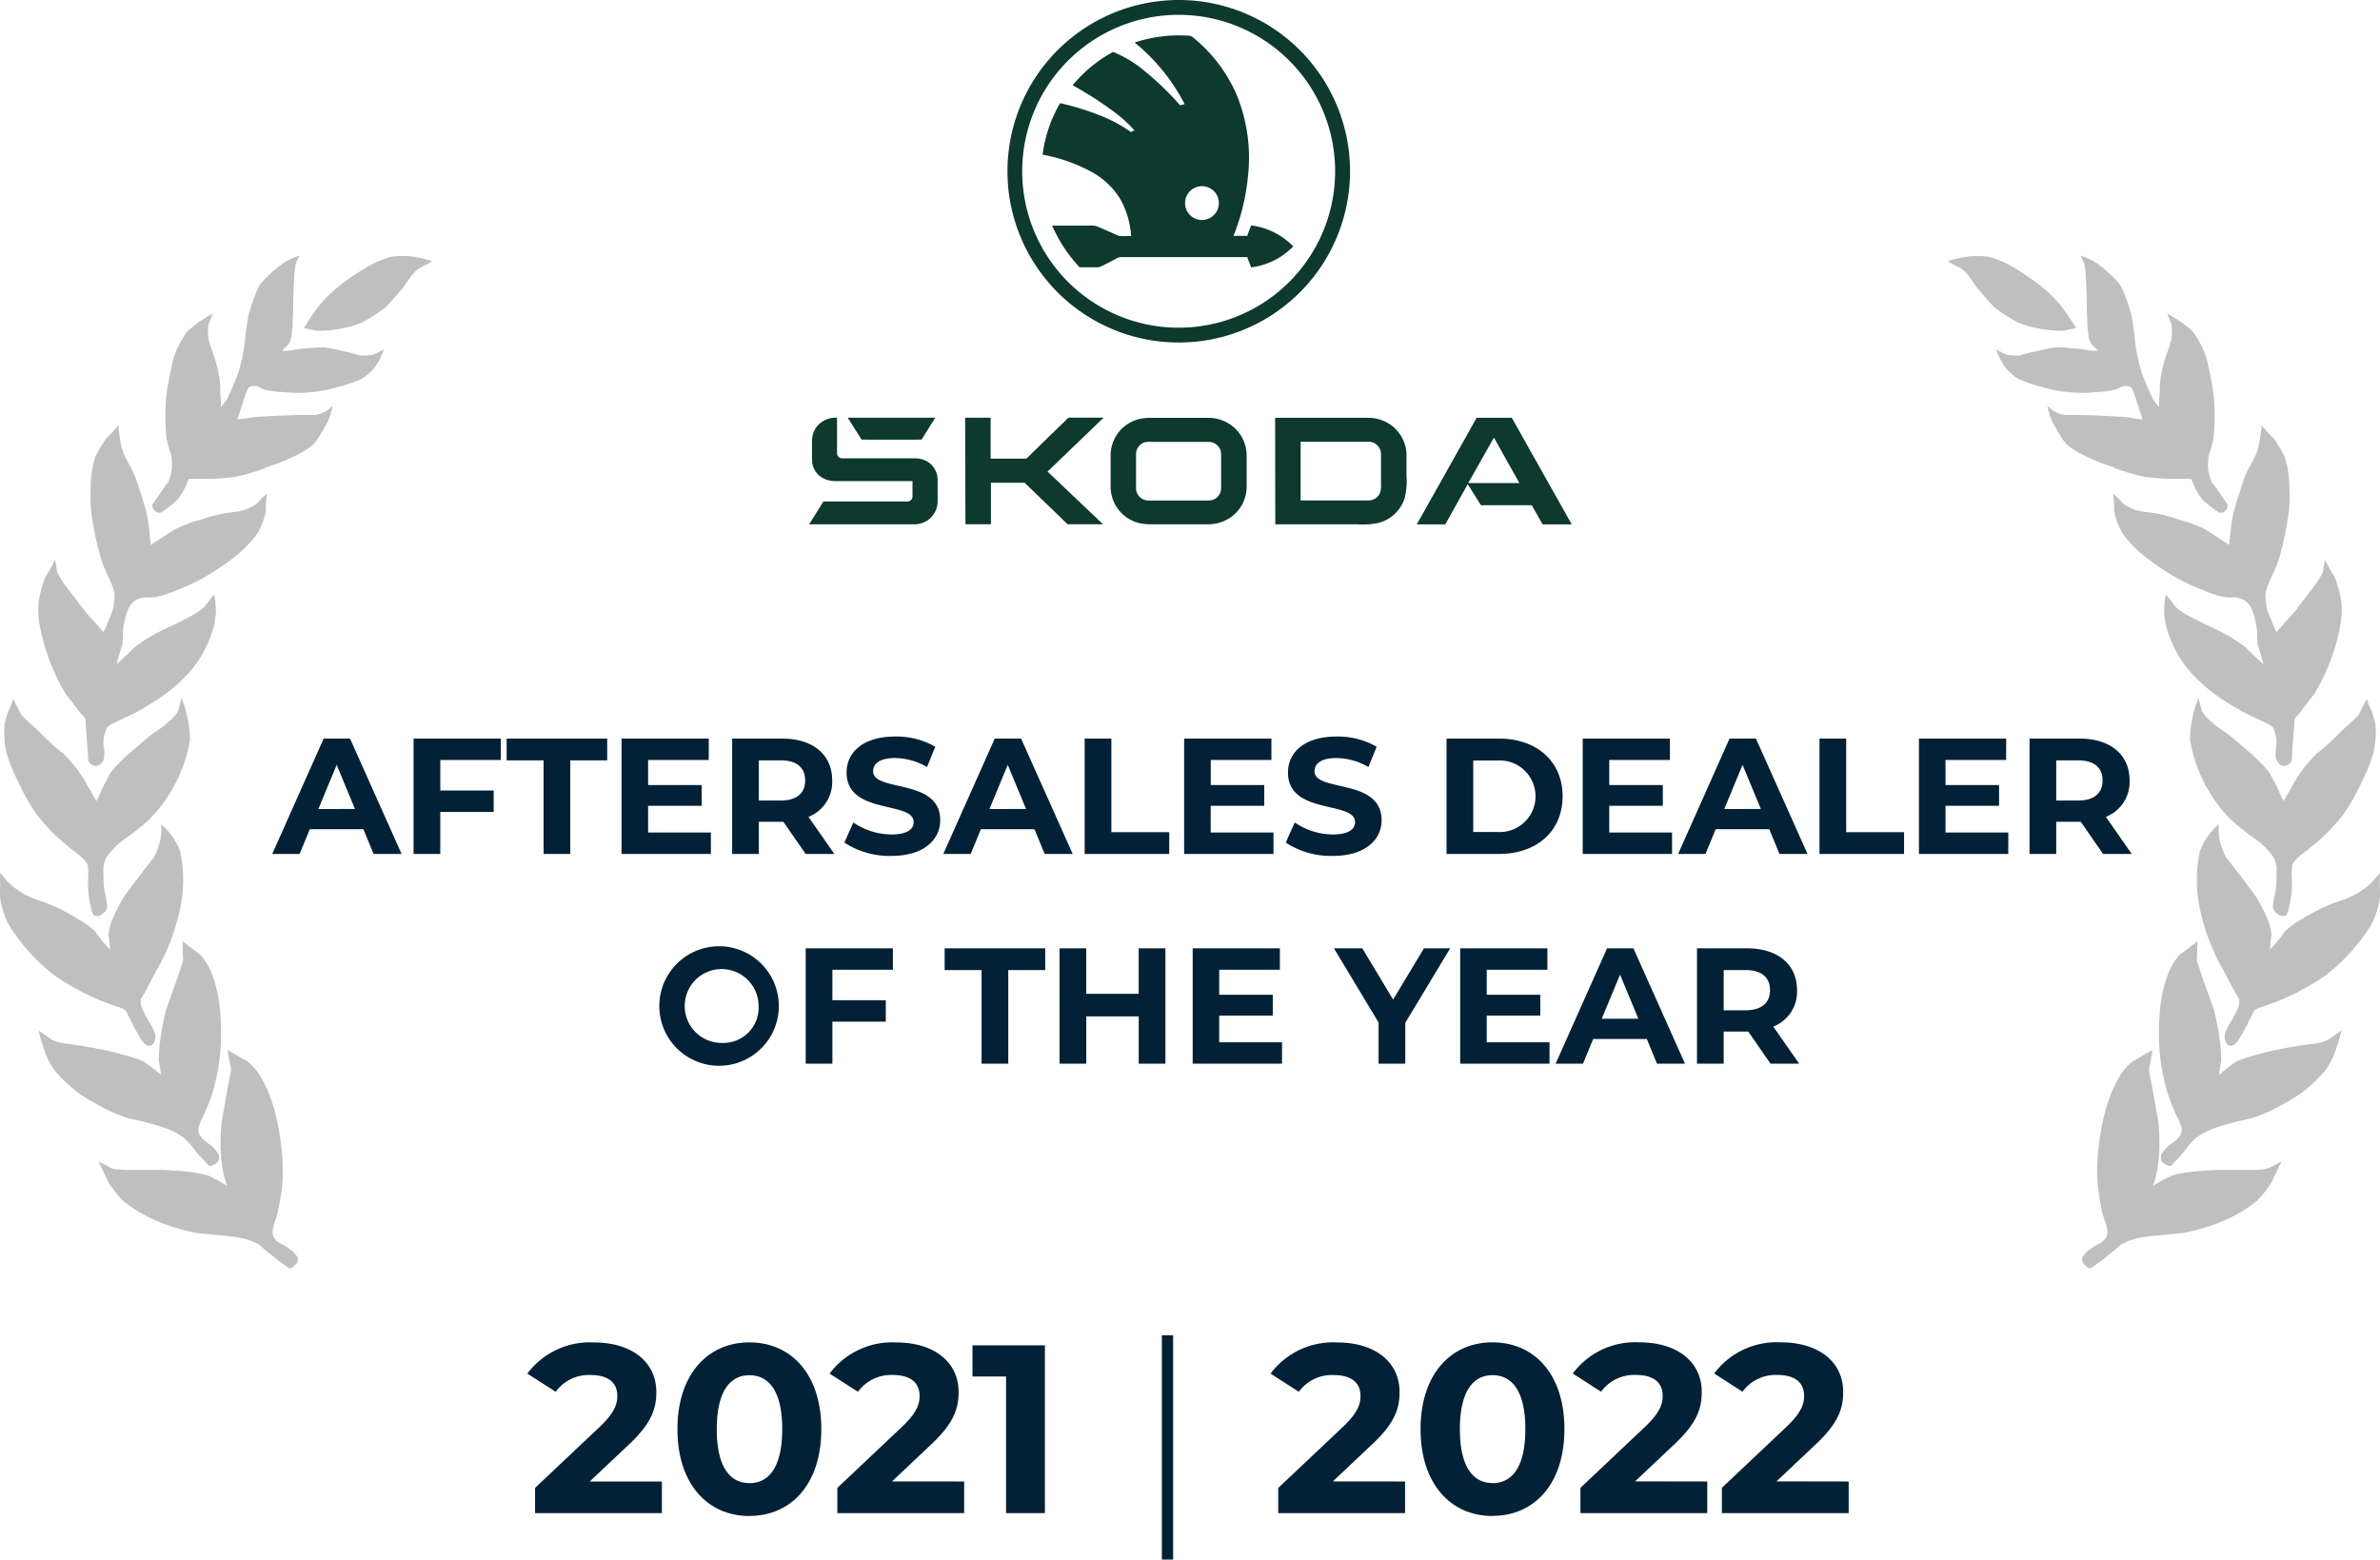<svg xmlns="http://www.w3.org/2000/svg" width="158.83" height="104.104" viewBox="0 0 158.83 104.104"><g transform="translate(0 -1)"><path d="M39.356,99.888l2.576-2.432C43.5,96,43.8,95.008,43.8,93.92c0-2.032-1.664-3.312-4.16-3.312a5.2,5.2,0,0,0-4.448,2.08L37.084,93.9a2.739,2.739,0,0,1,2.32-1.12c1.184,0,1.792.512,1.792,1.392,0,.544-.176,1.12-1.168,2.064l-4.32,4.08V102h8.464V99.888Zm10.654,2.3c2.768,0,4.8-2.1,4.8-5.792s-2.032-5.792-4.8-5.792c-2.752,0-4.8,2.1-4.8,5.792S47.258,102.192,50.01,102.192Zm0-2.192c-1.28,0-2.176-1.056-2.176-3.6s.9-3.6,2.176-3.6c1.3,0,2.192,1.056,2.192,3.6S51.306,100,50.01,100Zm9.518-.112L62.1,97.456c1.568-1.456,1.872-2.448,1.872-3.536,0-2.032-1.664-3.312-4.16-3.312a5.2,5.2,0,0,0-4.448,2.08L57.256,93.9a2.739,2.739,0,0,1,2.32-1.12c1.184,0,1.792.512,1.792,1.392,0,.544-.176,1.12-1.168,2.064l-4.32,4.08V102h8.464V99.888ZM64.9,90.8v2.08h2.24V102h2.592V90.8Zm12.637,14.3V90.128h.752V105.1Zm11.411-5.216,2.576-2.432C93.093,96,93.4,95.008,93.4,93.92c0-2.032-1.664-3.312-4.16-3.312a5.2,5.2,0,0,0-4.448,2.08L86.677,93.9A2.739,2.739,0,0,1,89,92.784c1.184,0,1.792.512,1.792,1.392,0,.544-.176,1.12-1.168,2.064l-4.32,4.08V102h8.464V99.888Zm10.654,2.3c2.768,0,4.8-2.1,4.8-5.792s-2.032-5.792-4.8-5.792c-2.752,0-4.8,2.1-4.8,5.792S96.852,102.192,99.6,102.192Zm0-2.192c-1.28,0-2.176-1.056-2.176-3.6s.9-3.6,2.176-3.6c1.3,0,2.192,1.056,2.192,3.6S100.9,100,99.6,100Zm9.517-.112,2.576-2.432c1.568-1.456,1.872-2.448,1.872-3.536,0-2.032-1.664-3.312-4.16-3.312a5.2,5.2,0,0,0-4.448,2.08l1.888,1.216a2.739,2.739,0,0,1,2.32-1.12c1.184,0,1.792.512,1.792,1.392,0,.544-.176,1.12-1.168,2.064l-4.32,4.08V102h8.464V99.888Zm9.438,0,2.576-2.432c1.568-1.456,1.872-2.448,1.872-3.536,0-2.032-1.664-3.312-4.16-3.312a5.2,5.2,0,0,0-4.448,2.08l1.888,1.216a2.739,2.739,0,0,1,2.32-1.12c1.184,0,1.792.512,1.792,1.392,0,.544-.176,1.12-1.168,2.064l-4.32,4.08V102h8.464V99.888Z" fill="#022136"/><path d="M24.933,58H26.8L23.36,50.3H21.6L18.168,58h1.826l.682-1.65h3.575Zm-3.685-3,1.221-2.948L23.69,55ZM33.421,51.73V50.3H27.6V58h1.782V55.195h3.564v-1.43H29.383V51.73ZM36.276,58h1.782V51.752h2.464V50.3h-6.71v1.452h2.464Zm6.976-1.43V54.788h3.575V53.4H43.251V51.73H47.3V50.3H41.48V58h5.962V56.57ZM55.68,58l-1.727-2.475a2.5,2.5,0,0,0,1.584-2.431c0-1.727-1.287-2.794-3.344-2.794H48.86V58h1.782V55.855h1.639L53.766,58Zm-1.947-4.906c0,.836-.55,1.342-1.639,1.342H50.642V51.752h1.452C53.183,51.752,53.733,52.247,53.733,53.094Zm5.746,5.038c2.2,0,3.267-1.1,3.267-2.387,0-2.827-4.477-1.848-4.477-3.267,0-.484.407-.88,1.463-.88a4.349,4.349,0,0,1,2.134.6l.55-1.353a5.165,5.165,0,0,0-2.673-.682c-2.189,0-3.245,1.089-3.245,2.4,0,2.86,4.477,1.87,4.477,3.311,0,.473-.429.825-1.485.825a4.529,4.529,0,0,1-2.541-.8l-.6,1.342A5.488,5.488,0,0,0,59.479,58.132ZM69.717,58h1.87l-3.443-7.7h-1.76L62.952,58h1.826l.682-1.65h3.575Zm-3.685-3,1.221-2.948L68.474,55Zm6.354,3h5.643V56.548H74.168V50.3H72.386Zm8.41-1.43V54.788H84.37V53.4H80.8V51.73h4.048V50.3H79.024V58h5.962V56.57Zm8.139,1.562c2.2,0,3.267-1.1,3.267-2.387,0-2.827-4.477-1.848-4.477-3.267,0-.484.407-.88,1.463-.88a4.349,4.349,0,0,1,2.134.6l.55-1.353a5.165,5.165,0,0,0-2.673-.682c-2.189,0-3.245,1.089-3.245,2.4,0,2.86,4.477,1.87,4.477,3.311,0,.473-.429.825-1.485.825a4.529,4.529,0,0,1-2.541-.8l-.6,1.342A5.488,5.488,0,0,0,88.934,58.132Zm7.6-.132h3.5c2.519,0,4.246-1.518,4.246-3.85s-1.727-3.85-4.246-3.85h-3.5Zm1.782-1.463V51.763h1.628a2.391,2.391,0,1,1,0,4.774Zm9.077.033V54.788h3.575V53.4h-3.575V51.73h4.048V50.3h-5.819V58h5.962V56.57ZM118.755,58h1.87l-3.443-7.7h-1.76L111.99,58h1.826l.682-1.65h3.575Zm-3.685-3,1.221-2.948L117.512,55Zm6.354,3h5.643V56.548h-3.861V50.3h-1.782Zm8.409-1.43V54.788h3.575V53.4h-3.575V51.73h4.048V50.3h-5.819V58h5.962V56.57ZM142.262,58l-1.727-2.475a2.5,2.5,0,0,0,1.584-2.431c0-1.727-1.287-2.794-3.344-2.794h-3.333V58h1.782V55.855h1.639L140.348,58Zm-1.947-4.906c0,.836-.55,1.342-1.639,1.342h-1.452V51.752h1.452C139.765,51.752,140.315,52.247,140.315,53.094Zm-92.1,19.038A3.988,3.988,0,1,0,44,68.15,3.985,3.985,0,0,0,48.217,72.132Zm0-1.518a2.465,2.465,0,1,1,2.409-2.464A2.349,2.349,0,0,1,48.217,70.614ZM59.588,65.73V64.3H53.769V72h1.782V69.195h3.564v-1.43H55.551V65.73ZM65.505,72h1.782V65.752h2.464V64.3h-6.71v1.452h2.464ZM75.99,64.3v3.036h-3.5V64.3H70.71V72h1.782V68.843h3.5V72h1.782V64.3Zm5.375,6.27V68.788H84.94V67.4H81.365V65.73h4.048V64.3H79.594V72h5.962V70.57ZM96.777,64.3H95.028l-2.057,3.421L90.914,64.3H89.022L92,69.25V72h1.782V69.272Zm2.441,6.27V68.788h3.575V67.4H99.218V65.73h4.048V64.3H97.447V72h5.962V70.57ZM110.58,72h1.87l-3.443-7.7h-1.76L103.815,72h1.826l.682-1.65H109.9Zm-3.685-3,1.221-2.948L109.337,69Zm13.174,3-1.727-2.475a2.5,2.5,0,0,0,1.584-2.431c0-1.727-1.287-2.794-3.344-2.794h-3.333V72h1.782V69.855h1.639L118.155,72Zm-1.947-4.906c0,.836-.55,1.342-1.639,1.342h-1.452V65.752h1.452C117.572,65.752,118.122,66.247,118.122,67.094Z" fill="#022136"/><path d="M136.05,22.92a6.363,6.363,0,0,1-1.37-.39,10,10,0,0,1-1.62-1.05c-.12-.12-.48-.53-1.09-1.23q-.105-.135-.42-.6a4.915,4.915,0,0,0-.46-.56,2.392,2.392,0,0,0-.56-.35,1.9,1.9,0,0,1-.53-.32,11.271,11.271,0,0,1,1.2-.28,5.328,5.328,0,0,1,1.51,0,6.347,6.347,0,0,1,1.48.6,17.245,17.245,0,0,1,1.76,1.16,9.68,9.68,0,0,1,1.51,1.41,8.3,8.3,0,0,1,.56.77c.28.42.46.69.53.81-.54.12-.8.18-.77.18a7.432,7.432,0,0,1-1.72-.14Zm5.06,9.28a12.866,12.866,0,0,1-1.97-.77,5.836,5.836,0,0,1-1.27-.81,7.523,7.523,0,0,1-.67-1.05,3.5,3.5,0,0,1-.35-.7c-.02-.07-.06-.19-.11-.35s-.08-.29-.11-.39c.05,0,.12.05.21.14a.849.849,0,0,0,.25.18,2.335,2.335,0,0,0,.7.25h.91c.26,0,.7.01,1.34.04.56.02,1,.05,1.3.07a7.382,7.382,0,0,1,.84.07,4.555,4.555,0,0,0,.81.11q-.075-.21-.21-.6a4.7,4.7,0,0,0-.18-.56,5.147,5.147,0,0,0-.35-.95c-.07-.09-.26-.13-.56-.11a.42.42,0,0,0-.21.11,2.42,2.42,0,0,0-.25.11,5.96,5.96,0,0,1-1.3.18,8.6,8.6,0,0,1-1.9,0,7.861,7.861,0,0,1-1.69-.32,10.405,10.405,0,0,1-1.65-.56,3.348,3.348,0,0,1-.95-.88,5.2,5.2,0,0,1-.53-1.09c.05.02.16.08.35.18a2.062,2.062,0,0,0,.39.18,3.412,3.412,0,0,0,.88.04,9.183,9.183,0,0,1,1.12-.28,8.522,8.522,0,0,1,1.2-.25,6.9,6.9,0,0,1,1.16.07,4.257,4.257,0,0,1,.95.11,3.1,3.1,0,0,0,.74.04,1.789,1.789,0,0,0-.28-.28.79.79,0,0,1-.21-.28,1.135,1.135,0,0,1-.14-.56,3.879,3.879,0,0,1-.07-.81c-.02-.33-.04-.83-.04-1.51-.02-.68-.05-1.2-.07-1.55a3.772,3.772,0,0,0-.11-.84,2.269,2.269,0,0,0-.25-.53,7.384,7.384,0,0,1,.91.39,7.089,7.089,0,0,1,1.05.84,4.338,4.338,0,0,1,.77.84,11.486,11.486,0,0,1,.7,2c.05.28.11.67.18,1.16a10.32,10.32,0,0,0,.14,1.16,10.848,10.848,0,0,0,.35,1.44,16.935,16.935,0,0,0,.77,1.79,3.233,3.233,0,0,0,.39.49V27.7a4.9,4.9,0,0,0,.04-.98,9.762,9.762,0,0,1,.28-1.51c.05-.16.13-.42.25-.77.12-.33.2-.59.25-.77a3.678,3.678,0,0,0,0-1.05c0,.02-.09-.21-.28-.7.49.3.76.47.81.49a8.835,8.835,0,0,1,.88.7,6.368,6.368,0,0,1,.67,1.12,5.323,5.323,0,0,1,.42,1.41,14.214,14.214,0,0,1,.35,2.14,15.547,15.547,0,0,1-.04,2.46,5.77,5.77,0,0,1-.14.6c-.09.26-.15.45-.18.56a4.155,4.155,0,0,0-.04.88,3.471,3.471,0,0,0,.28.98c-.07-.14.15.16.67.91.21.33.32.47.32.42a.457.457,0,0,1-.11.49.415.415,0,0,1-.49.11l-.53-.39c-.3-.26-.48-.41-.53-.46a3.875,3.875,0,0,1-.46-.74,1.428,1.428,0,0,1-.14-.32,2.221,2.221,0,0,1-.14-.32h-1.51a16.145,16.145,0,0,1-1.65-.14,13.325,13.325,0,0,1-2-.6Zm9.14,46.9a8.384,8.384,0,0,0,.98-.07,3.379,3.379,0,0,0,.53-.25l.49-.25c-.4.84-.62,1.31-.67,1.41a7.3,7.3,0,0,1-.95,1.2,8.907,8.907,0,0,1-1.83,1.16,11.228,11.228,0,0,1-1.76.67,13.288,13.288,0,0,1-1.48.35c.19-.02-.29.02-1.44.14a13.751,13.751,0,0,0-1.44.18,4.94,4.94,0,0,0-1.2.46q.18-.075-1.2,1.02l-.74.53a.361.361,0,0,1-.32-.14c-.16-.14-.25-.25-.25-.32a.411.411,0,0,1,.11-.42,1.343,1.343,0,0,1,.42-.39,4.028,4.028,0,0,1,.49-.32,1.2,1.2,0,0,0,.46-.32.773.773,0,0,0,.18-.63,4.1,4.1,0,0,0-.14-.56l-.18-.53c-.19-.96-.29-1.62-.32-1.97a13.011,13.011,0,0,1,.04-2.25,15.355,15.355,0,0,1,.46-2.6,8.924,8.924,0,0,1,.88-2.21,3.513,3.513,0,0,1,.98-1.16c-.05.02.39-.22,1.3-.74-.16.91-.25,1.35-.25,1.3l.25,1.3c.28,1.59.41,2.33.39,2.21a16.477,16.477,0,0,1,.07,1.65,10.823,10.823,0,0,1-.18,1.72,7.732,7.732,0,0,1-.25.88,11.759,11.759,0,0,1,1.23-.67,7.2,7.2,0,0,1,1.27-.25c.57-.07,1.23-.12,2-.14h2.04Zm-4.68-43.38a9.258,9.258,0,0,1,1.62.63c-.02-.02.5.32,1.58,1.02.09-.91.14-1.36.14-1.34a7.8,7.8,0,0,1,.21-1.05c.26-.89.48-1.59.67-2.11a6.784,6.784,0,0,1,.39-.81c.19-.35.32-.61.39-.77a5.328,5.328,0,0,0,.28-1.2,4.419,4.419,0,0,0,.07-.7c.56.63.82.9.77.81a8.239,8.239,0,0,1,.77,1.27,6.6,6.6,0,0,1,.32,2.07,9.34,9.34,0,0,1-.11,2.14,21.347,21.347,0,0,1-.6,2.67,3.735,3.735,0,0,1-.28.7c-.16.38-.27.62-.32.74a4.277,4.277,0,0,0-.28.81,4.146,4.146,0,0,0,.14,1.2q.075.18.42,1.02c.09.23.15.35.18.35s.14-.13.35-.39c.3-.33.6-.66.88-.98.19-.26.48-.64.88-1.16.45-.59.62-.82.53-.7a6.45,6.45,0,0,0,.46-.77,4.067,4.067,0,0,1,.14-.81,7.688,7.688,0,0,0,.6,1.09,7.536,7.536,0,0,1,.49,1.79,5.729,5.729,0,0,1-.11,1.65,12.976,12.976,0,0,1-.7,2.39,13.192,13.192,0,0,1-1.02,2.07c.02-.05-.26.32-.84,1.09-.33.38-.48.55-.46.53,0-.05-.01.16-.04.63-.02.33-.06.81-.11,1.44-.02.45-.04.69-.04.74a.688.688,0,0,1-.35.32.415.415,0,0,1-.39-.04.828.828,0,0,1-.32-.46,3.222,3.222,0,0,1,0-.63,1.963,1.963,0,0,0,.04-.6,2.683,2.683,0,0,0-.25-.84,2.7,2.7,0,0,0-.46-.28c-1.03-.49-1.45-.69-1.27-.6a20.674,20.674,0,0,1-1.86-1.12,10.79,10.79,0,0,1-2-1.79,7.322,7.322,0,0,1-1.2-2,5.909,5.909,0,0,1-.46-1.83,7.4,7.4,0,0,1,.11-1.23c.09.09.32.38.67.84a4.752,4.752,0,0,0,1.16.74c.26.14.63.33,1.12.56s.87.42,1.12.56a9.7,9.7,0,0,1,1.41.95q-.285-.21,1.05,1.02c-.23-.82-.36-1.25-.39-1.3a3.79,3.79,0,0,1-.04-.6,3.119,3.119,0,0,0-.04-.6,4.919,4.919,0,0,0-.39-1.34,1.213,1.213,0,0,0-.67-.56,1.549,1.549,0,0,0-.56-.07,2.622,2.622,0,0,1-.6-.04,6.5,6.5,0,0,1-1.27-.42,14.5,14.5,0,0,1-1.83-.84,16.337,16.337,0,0,1-2.14-1.44,7.9,7.9,0,0,1-1.51-1.58,5.363,5.363,0,0,1-.53-1.41,8.788,8.788,0,0,0-.07-1.2,5.079,5.079,0,0,1,.67.67,3.3,3.3,0,0,0,.98.46,3.875,3.875,0,0,0,.67.11c.35.05.59.08.7.11a10.993,10.993,0,0,1,1.48.42Zm8.79,34.95a2.939,2.939,0,0,0,.98-.25c.12-.07.27-.18.46-.32.23-.16.39-.27.46-.32a12.194,12.194,0,0,1-.46,1.51,4.122,4.122,0,0,1-.74,1.3,9.75,9.75,0,0,1-1.58,1.44,18.232,18.232,0,0,1-1.62.95,10.385,10.385,0,0,1-1.41.6c-.16.05-.4.11-.7.18a6.136,6.136,0,0,0-.74.18,11.947,11.947,0,0,0-1.37.42,4.316,4.316,0,0,0-1.09.6,4.9,4.9,0,0,0-.56.6c-.23.3-.4.5-.49.6-.38.4-.59.62-.63.67-.05.02-.16-.01-.35-.11-.16-.09-.26-.18-.28-.25a.6.6,0,0,1,0-.42,3.232,3.232,0,0,1,.39-.49c.05-.05.2-.16.46-.35a1.779,1.779,0,0,0,.39-.42.707.707,0,0,0,.07-.63c-.05-.14-.12-.32-.21-.53a3.451,3.451,0,0,1-.25-.53,10,10,0,0,1-.63-1.86,13.094,13.094,0,0,1-.35-2.25,16.567,16.567,0,0,1,.04-2.6,8.844,8.844,0,0,1,.53-2.36,4.408,4.408,0,0,1,.77-1.3c-.07.07.33-.23,1.2-.91l-.04,1.3s.12.4.42,1.27c.54,1.5.79,2.2.74,2.11a13.6,13.6,0,0,1,.32,1.62,10.418,10.418,0,0,1,.14,1.72,7.018,7.018,0,0,0-.14.91,12.534,12.534,0,0,1,1.12-.88,7.81,7.81,0,0,1,1.23-.42,18.056,18.056,0,0,1,1.93-.46q.345-.075,1.02-.18c.47-.07.8-.12.98-.14Zm.35-19.44a18.254,18.254,0,0,0,1.48-1.37c.7-.63,1.1-1.01,1.2-1.12l.56-1.09a4.832,4.832,0,0,0,.32.81c.12.35.2.63.25.84a6,6,0,0,1-.14,2,10.669,10.669,0,0,1-.74,1.83,13.5,13.5,0,0,1-1.27,2.25,13.294,13.294,0,0,1-1.58,1.69c-.16.14-.39.33-.67.56-.33.26-.55.43-.67.53a2.341,2.341,0,0,0-.46.53,1.521,1.521,0,0,0-.04.39,2.887,2.887,0,0,0,0,.6v.6a7.226,7.226,0,0,1-.21,1.37c-.05.26-.12.41-.21.46A.5.5,0,0,1,152,62a.642.642,0,0,1-.32-.46,2.734,2.734,0,0,1,.07-.53,3.878,3.878,0,0,1,.11-.53,12.243,12.243,0,0,0,.07-1.62,1.918,1.918,0,0,0-.25-.7,5.17,5.17,0,0,0-1.34-1.27,17.27,17.27,0,0,1-1.48-1.2,9.878,9.878,0,0,1-2.71-5.31,7.9,7.9,0,0,1,.56-2.78c.14.52.22.81.25.88a2.4,2.4,0,0,0,.67.74,4.5,4.5,0,0,0,.63.49c.3.21.52.36.63.46q.6.5,1.41,1.2a12.242,12.242,0,0,1,1.12,1.16c.05.07.25.45.6,1.12a3.521,3.521,0,0,0,.18.42q.135.285.21.42c-.14.21.06-.15.6-1.09a9.3,9.3,0,0,1,.7-1.09,11.518,11.518,0,0,1,.98-1.09Zm4.11,8.05v.98a3.74,3.74,0,0,1-.04.95,6.24,6.24,0,0,1-.49,1.44,12.83,12.83,0,0,1-2.99,3.38,16,16,0,0,1-4.22,2.14,2.1,2.1,0,0,0-.6.25c-.05.02-.11.13-.18.32-.07.12-.18.33-.32.63a6.956,6.956,0,0,1-.35.63,2.1,2.1,0,0,1-.49.7.369.369,0,0,1-.46.04q-.135-.075-.21-.42a.933.933,0,0,1,.07-.49,7.708,7.708,0,0,1,.42-.77,6.171,6.171,0,0,0,.39-.77,1.089,1.089,0,0,0,.07-.67c.05.19-.27-.37-.95-1.69a14.072,14.072,0,0,1-1.55-3.8,9.377,9.377,0,0,1-.11-4.32,4.279,4.279,0,0,1,1.27-1.79,3.749,3.749,0,0,0,.04.98,4.651,4.651,0,0,0,.46,1.27c-.02-.05.32.39,1.02,1.3q.885,1.155,1.05,1.44a11.014,11.014,0,0,1,.74,1.51,3.841,3.841,0,0,1,.21.98c-.02-.16-.06.13-.11.88a8.523,8.523,0,0,0,.98-1.2,5.534,5.534,0,0,1,1.16-.84,12.351,12.351,0,0,1,1.83-.95c.16-.07.46-.18.88-.32a5.263,5.263,0,0,0,1.93-1.16c.02-.02.2-.23.53-.63Z" fill="#bfbfbf"/><path d="M22.78,22.92a6.362,6.362,0,0,0,1.37-.39,10,10,0,0,0,1.62-1.05c.12-.12.48-.53,1.09-1.23q.105-.135.42-.6a4.916,4.916,0,0,1,.46-.56,2.392,2.392,0,0,1,.56-.35,1.9,1.9,0,0,0,.53-.32,11.272,11.272,0,0,0-1.2-.28,5.328,5.328,0,0,0-1.51,0,6.347,6.347,0,0,0-1.48.6,17.245,17.245,0,0,0-1.76,1.16,9.68,9.68,0,0,0-1.51,1.41,8.3,8.3,0,0,0-.56.77c-.28.42-.46.69-.53.81.54.12.8.18.77.18a7.432,7.432,0,0,0,1.72-.14ZM17.72,32.2a12.866,12.866,0,0,0,1.97-.77,5.836,5.836,0,0,0,1.27-.81,7.522,7.522,0,0,0,.67-1.05,3.5,3.5,0,0,0,.35-.7c.02-.07.06-.19.11-.35s.08-.29.11-.39c-.05,0-.12.05-.21.14a.849.849,0,0,1-.25.18,2.335,2.335,0,0,1-.7.25h-.91c-.26,0-.7.01-1.34.04-.56.02-1,.05-1.3.07a7.382,7.382,0,0,0-.84.07,4.555,4.555,0,0,1-.81.11q.075-.21.21-.6a4.7,4.7,0,0,1,.18-.56,5.147,5.147,0,0,1,.35-.95c.07-.09.26-.13.56-.11a.42.42,0,0,1,.21.11,2.419,2.419,0,0,1,.25.11,5.96,5.96,0,0,0,1.3.18,8.6,8.6,0,0,0,1.9,0,7.861,7.861,0,0,0,1.69-.32,10.4,10.4,0,0,0,1.65-.56,3.348,3.348,0,0,0,.95-.88,5.2,5.2,0,0,0,.53-1.09c-.05.02-.16.08-.35.18a2.062,2.062,0,0,1-.39.18,3.412,3.412,0,0,1-.88.04,9.183,9.183,0,0,0-1.12-.28,8.522,8.522,0,0,0-1.2-.25,6.9,6.9,0,0,0-1.16.07,4.257,4.257,0,0,0-.95.11,3.1,3.1,0,0,1-.74.04,1.789,1.789,0,0,1,.28-.28.789.789,0,0,0,.21-.28,1.135,1.135,0,0,0,.14-.56,3.878,3.878,0,0,0,.07-.81c.02-.33.04-.83.04-1.51.02-.68.05-1.2.07-1.55a3.771,3.771,0,0,1,.11-.84,2.269,2.269,0,0,1,.25-.53,7.383,7.383,0,0,0-.91.39,7.088,7.088,0,0,0-1.05.84,4.339,4.339,0,0,0-.77.84,11.487,11.487,0,0,0-.7,2c-.05.28-.11.67-.18,1.16a10.32,10.32,0,0,1-.14,1.16,10.849,10.849,0,0,1-.35,1.44,16.934,16.934,0,0,1-.77,1.79,3.232,3.232,0,0,1-.39.49V27.7a4.9,4.9,0,0,1-.04-.98,9.765,9.765,0,0,0-.28-1.51c-.05-.16-.13-.42-.25-.77-.12-.33-.2-.59-.25-.77a3.679,3.679,0,0,1,0-1.05c0,.02.09-.21.28-.7-.49.3-.76.47-.81.49a8.833,8.833,0,0,0-.88.7,6.368,6.368,0,0,0-.67,1.12,5.323,5.323,0,0,0-.42,1.41,14.214,14.214,0,0,0-.35,2.14,15.547,15.547,0,0,0,.04,2.46,5.766,5.766,0,0,0,.14.6c.09.26.15.45.18.56a4.154,4.154,0,0,1,.04.88,3.471,3.471,0,0,1-.28.98c.07-.14-.15.16-.67.91-.21.33-.32.47-.32.42a.457.457,0,0,0,.11.49.415.415,0,0,0,.49.11l.53-.39c.3-.26.48-.41.53-.46a3.875,3.875,0,0,0,.46-.74,1.427,1.427,0,0,0,.14-.32,2.22,2.22,0,0,0,.14-.32h1.51a16.145,16.145,0,0,0,1.65-.14,13.326,13.326,0,0,0,2-.6ZM8.58,79.1a8.385,8.385,0,0,1-.98-.07,3.379,3.379,0,0,1-.53-.25l-.49-.25c.4.84.62,1.31.67,1.41a7.3,7.3,0,0,0,.95,1.2,8.907,8.907,0,0,0,1.83,1.16,11.228,11.228,0,0,0,1.76.67,13.288,13.288,0,0,0,1.48.35c-.19-.02.29.02,1.44.14a13.751,13.751,0,0,1,1.44.18,4.94,4.94,0,0,1,1.2.46q-.18-.075,1.2,1.02l.74.53a.362.362,0,0,0,.32-.14c.16-.14.25-.25.25-.32a.411.411,0,0,0-.11-.42,1.343,1.343,0,0,0-.42-.39,4.028,4.028,0,0,0-.49-.32,1.2,1.2,0,0,1-.46-.32.773.773,0,0,1-.18-.63,4.1,4.1,0,0,1,.14-.56l.18-.53c.19-.96.29-1.62.32-1.97a13.011,13.011,0,0,0-.04-2.25,15.356,15.356,0,0,0-.46-2.6,8.924,8.924,0,0,0-.88-2.21,3.513,3.513,0,0,0-.98-1.16c.05.02-.39-.22-1.3-.74.16.91.25,1.35.25,1.3l-.25,1.3c-.28,1.59-.41,2.33-.39,2.21a16.479,16.479,0,0,0-.07,1.65,10.823,10.823,0,0,0,.18,1.72,7.735,7.735,0,0,0,.25.88,11.758,11.758,0,0,0-1.23-.67,7.2,7.2,0,0,0-1.27-.25c-.57-.07-1.23-.12-2-.14H8.61Zm4.68-43.38a9.258,9.258,0,0,0-1.62.63c.02-.02-.5.32-1.58,1.02-.09-.91-.14-1.36-.14-1.34a7.8,7.8,0,0,0-.21-1.05c-.26-.89-.48-1.59-.67-2.11a6.781,6.781,0,0,0-.39-.81c-.19-.35-.32-.61-.39-.77a5.328,5.328,0,0,1-.28-1.2,4.416,4.416,0,0,1-.07-.7c-.56.63-.82.9-.77.81a8.238,8.238,0,0,0-.77,1.27,6.6,6.6,0,0,0-.32,2.07,9.34,9.34,0,0,0,.11,2.14,21.348,21.348,0,0,0,.6,2.67,3.735,3.735,0,0,0,.28.7c.16.38.27.62.32.74a4.278,4.278,0,0,1,.28.81,4.146,4.146,0,0,1-.14,1.2q-.075.18-.42,1.02c-.09.23-.15.35-.18.35s-.14-.13-.35-.39c-.3-.33-.6-.66-.88-.98-.19-.26-.48-.64-.88-1.16-.45-.59-.62-.82-.53-.7a6.451,6.451,0,0,1-.46-.77,4.067,4.067,0,0,0-.14-.81,7.69,7.69,0,0,1-.6,1.09,7.537,7.537,0,0,0-.49,1.79,5.729,5.729,0,0,0,.11,1.65,12.978,12.978,0,0,0,.7,2.39A13.193,13.193,0,0,0,4.4,47.35c-.02-.05.26.32.84,1.09.33.38.48.55.46.53,0-.05.01.16.04.63.02.33.06.81.11,1.44.02.45.04.69.04.74a.688.688,0,0,0,.35.32.415.415,0,0,0,.39-.04.828.828,0,0,0,.32-.46,3.223,3.223,0,0,0,0-.63,1.963,1.963,0,0,1-.04-.6,2.683,2.683,0,0,1,.25-.84,2.7,2.7,0,0,1,.46-.28c1.03-.49,1.45-.69,1.27-.6a20.675,20.675,0,0,0,1.86-1.12,10.79,10.79,0,0,0,2-1.79,7.322,7.322,0,0,0,1.2-2,5.909,5.909,0,0,0,.46-1.83,7.4,7.4,0,0,0-.11-1.23c-.09.09-.32.38-.67.84a4.752,4.752,0,0,1-1.16.74c-.26.14-.63.33-1.12.56s-.87.42-1.12.56a9.7,9.7,0,0,0-1.41.95q.285-.21-1.05,1.02c.23-.82.36-1.25.39-1.3a3.79,3.79,0,0,0,.04-.6,3.119,3.119,0,0,1,.04-.6,4.92,4.92,0,0,1,.39-1.34,1.213,1.213,0,0,1,.67-.56,1.549,1.549,0,0,1,.56-.07,2.622,2.622,0,0,0,.6-.04,6.5,6.5,0,0,0,1.27-.42,14.5,14.5,0,0,0,1.83-.84,16.337,16.337,0,0,0,2.14-1.44,7.9,7.9,0,0,0,1.51-1.58,5.363,5.363,0,0,0,.53-1.41,8.788,8.788,0,0,1,.07-1.2,5.077,5.077,0,0,0-.67.67,3.3,3.3,0,0,1-.98.46,3.875,3.875,0,0,1-.67.11c-.35.05-.59.08-.7.11a10.993,10.993,0,0,0-1.48.42ZM4.47,70.67a2.94,2.94,0,0,1-.98-.25c-.12-.07-.27-.18-.46-.32-.23-.16-.39-.27-.46-.32a12.193,12.193,0,0,0,.46,1.51,4.122,4.122,0,0,0,.74,1.3,9.751,9.751,0,0,0,1.58,1.44,18.232,18.232,0,0,0,1.62.95,10.386,10.386,0,0,0,1.41.6c.16.05.4.11.7.18a6.136,6.136,0,0,1,.74.18,11.947,11.947,0,0,1,1.37.42,4.316,4.316,0,0,1,1.09.6,4.9,4.9,0,0,1,.56.6c.23.3.4.5.49.6.38.4.59.62.63.67.05.02.16-.01.35-.11.16-.09.26-.18.28-.25a.6.6,0,0,0,0-.42,3.233,3.233,0,0,0-.39-.49c-.05-.05-.2-.16-.46-.35a1.779,1.779,0,0,1-.39-.42.707.707,0,0,1-.07-.63c.05-.14.12-.32.21-.53a3.451,3.451,0,0,0,.25-.53,10,10,0,0,0,.63-1.86,13.094,13.094,0,0,0,.35-2.25,16.565,16.565,0,0,0-.04-2.6,8.844,8.844,0,0,0-.53-2.36,4.407,4.407,0,0,0-.77-1.3c.07.07-.33-.23-1.2-.91l.04,1.3s-.12.4-.42,1.27c-.54,1.5-.79,2.2-.74,2.11a13.605,13.605,0,0,0-.32,1.62,10.417,10.417,0,0,0-.14,1.72,7.019,7.019,0,0,1,.14.91,12.537,12.537,0,0,0-1.12-.88,7.81,7.81,0,0,0-1.23-.42,18.055,18.055,0,0,0-1.93-.46q-.345-.075-1.02-.18c-.47-.07-.8-.12-.98-.14ZM4.12,51.23a18.249,18.249,0,0,1-1.48-1.37c-.7-.63-1.1-1.01-1.2-1.12L.88,47.65a4.831,4.831,0,0,1-.32.81c-.12.35-.2.63-.25.84a6,6,0,0,0,.14,2,10.668,10.668,0,0,0,.74,1.83,13.5,13.5,0,0,0,1.27,2.25,13.294,13.294,0,0,0,1.58,1.69c.16.14.39.33.67.56.33.26.55.43.67.53a2.342,2.342,0,0,1,.46.53,1.521,1.521,0,0,1,.04.39,2.887,2.887,0,0,1,0,.6v.6a7.225,7.225,0,0,0,.21,1.37c.05.26.12.41.21.46A.5.5,0,0,0,6.83,62a.642.642,0,0,0,.32-.46,2.734,2.734,0,0,0-.07-.53,3.877,3.877,0,0,0-.11-.53,12.242,12.242,0,0,1-.07-1.62,1.918,1.918,0,0,1,.25-.7,5.17,5.17,0,0,1,1.34-1.27,17.267,17.267,0,0,0,1.48-1.2,9.878,9.878,0,0,0,2.71-5.31,7.9,7.9,0,0,0-.56-2.78c-.14.52-.22.81-.25.88a2.4,2.4,0,0,1-.67.74,4.5,4.5,0,0,1-.63.49c-.3.21-.52.36-.63.46q-.6.5-1.41,1.2a12.241,12.241,0,0,0-1.12,1.16c-.05.07-.25.45-.6,1.12a3.522,3.522,0,0,1-.18.42q-.135.285-.21.42c.14.21-.06-.15-.6-1.09a9.3,9.3,0,0,0-.7-1.09,11.521,11.521,0,0,0-.98-1.09ZM.01,59.28v.98a3.74,3.74,0,0,0,.04.95,6.24,6.24,0,0,0,.49,1.44,12.83,12.83,0,0,0,2.99,3.38,16,16,0,0,0,4.22,2.14,2.1,2.1,0,0,1,.6.25c.05.02.11.13.18.32.07.12.18.33.32.63A6.955,6.955,0,0,0,9.2,70a2.1,2.1,0,0,0,.49.7.369.369,0,0,0,.46.04q.135-.075.21-.42a.933.933,0,0,0-.07-.49,7.708,7.708,0,0,0-.42-.77,6.168,6.168,0,0,1-.39-.77,1.089,1.089,0,0,1-.07-.67c-.05.19.27-.37.95-1.69a14.072,14.072,0,0,0,1.55-3.8,9.377,9.377,0,0,0,.11-4.32,4.279,4.279,0,0,0-1.27-1.79,3.749,3.749,0,0,1-.04.98,4.651,4.651,0,0,1-.46,1.27c.02-.05-.32.39-1.02,1.3q-.885,1.155-1.05,1.44a11.014,11.014,0,0,0-.74,1.51,3.841,3.841,0,0,0-.21.98c.02-.16.06.13.11.88a8.522,8.522,0,0,1-.98-1.2,5.534,5.534,0,0,0-1.16-.84,12.351,12.351,0,0,0-1.83-.95c-.16-.07-.46-.18-.88-.32a6.015,6.015,0,0,1-.88-.39,6.045,6.045,0,0,1-1.05-.77c-.02-.02-.2-.23-.53-.63Z" fill="#bfbfbf"/><g transform="translate(54 1.016)"><path d="M337.359,301.9a11.431,11.431,0,1,1-4.9,1.477,11.431,11.431,0,0,1,4.9-1.477Zm.345.972a10.442,10.442,0,1,0,5.807,1.492A10.442,10.442,0,0,0,337.7,302.872Z" transform="translate(-313.46 -301.89)" fill="#0d392e"/><path d="M343.842,313.413a9.442,9.442,0,0,1,3.463-.462.85.85,0,0,1,.36.062,10.131,10.131,0,0,1,2.969,3.851,11.1,11.1,0,0,1,.769,5.5,14.292,14.292,0,0,1-.965,3.957h.916c.089-.232.17-.467.264-.7a4.772,4.772,0,0,1,2.809,1.4,4.7,4.7,0,0,1-2.811,1.4c-.087-.228-.175-.454-.256-.682h-8.428a.752.752,0,0,0-.39.141c-.309.156-.614.318-.923.473a.723.723,0,0,1-.362.064h-1.089a9.773,9.773,0,0,1-1.831-2.781h2.483a1.28,1.28,0,0,1,.524.055q.618.266,1.236.539c.311.183.684.075,1.027.1a5.751,5.751,0,0,0-.744-2.5,5.112,5.112,0,0,0-1.877-1.771A11.034,11.034,0,0,0,337.7,320.9a9.015,9.015,0,0,1,1.172-3.439,18.59,18.59,0,0,1,2.38.712,9.685,9.685,0,0,1,2.344,1.217l.232-.113a9.037,9.037,0,0,0-1.566-1.385,23.321,23.321,0,0,0-2.557-1.622,9.048,9.048,0,0,1,2.7-2.227,7.832,7.832,0,0,1,1.965,1.161,19.961,19.961,0,0,1,2.508,2.4l.3-.079a12.933,12.933,0,0,0-3.336-4.112Zm4.151,9.643a1.129,1.129,0,1,0,1.023.175A1.129,1.129,0,0,0,347.993,323.056Z" transform="translate(-322.122 -310.592)" fill="#0d392e"/><path d="M265.348,433.043a1.626,1.626,0,0,1,1.112-.354v2.378a.347.347,0,0,0,.359.335h4.817a1.577,1.577,0,0,1,1.093.394,1.439,1.439,0,0,1,.443,1.042v1.443a1.54,1.54,0,0,1-.605,1.213,1.592,1.592,0,0,1-.98.311H264.6c.318-.507.639-1.016.95-1.524h5.562a.347.347,0,0,0,.384-.307v-1.055h-5.1a1.7,1.7,0,0,1-1.08-.33,1.4,1.4,0,0,1-.526-1.085v-1.3a1.53,1.53,0,0,1,.554-1.161Z" transform="translate(-264.6 -404.823)" fill="#0d392e"/><path d="M276.67,432.71h5.843c-.3.488-.616.97-.914,1.46-1.334.015-2.67,0-4,0Z" transform="translate(-274.098 -404.842)" fill="#0d392e"/><path d="M313.45,432.7h1.7v2.73h2.387c.935-.91,1.867-1.828,2.809-2.734h2.344l-3.742,3.6,3.7,3.514h-2.363l-2.868-2.77h-2.246v2.77h-1.7Q313.45,436.261,313.45,432.7Z" transform="translate(-303.04 -404.834)" fill="#0d392e"/><path d="M361.02,432.791a3.249,3.249,0,0,1,.693-.055h3.836a2.574,2.574,0,0,1,1.988.957,2.521,2.521,0,0,1,.541,1.558v2.116a2.5,2.5,0,0,1-.94,1.918,2.655,2.655,0,0,1-1.634.556h-3.55a5.026,5.026,0,0,1-.763-.03,2.5,2.5,0,0,1-2.191-2.5V435.2a2.508,2.508,0,0,1,.84-1.826,2.577,2.577,0,0,1,1.18-.583Zm.277,1.571a.825.825,0,0,0-.6.8v2.3a.822.822,0,0,0,.823.791h4.034a.822.822,0,0,0,.82-.786v-2.344a.823.823,0,0,0-.825-.782h-3.738a2.088,2.088,0,0,0-.516.021Z" transform="translate(-338.883 -404.861)" fill="#0d392e"/><path d="M410.53,432.72h6.18a2.648,2.648,0,0,1,1.409.392,2.506,2.506,0,0,1,1.176,2.027v1.441a4.744,4.744,0,0,1-.121,1.5,2.5,2.5,0,0,1-1.7,1.645,4.978,4.978,0,0,1-1.434.107h-5.5Q410.53,436.276,410.53,432.72Zm1.7,1.6v3.917h4.524a.827.827,0,0,0,.771-.5,1.268,1.268,0,0,0,.068-.531V435.1a.825.825,0,0,0-.833-.78Z" transform="translate(-379.432 -404.849)" fill="#0d392e"/><path d="M458.9,432.72h2.344q2,3.552,4,7.113H463.3c-.245-.426-.482-.852-.727-1.279h-3.386l-.882-1.4-1.5,2.681h-1.9Q456.9,436.277,458.9,432.72Zm-.556,4.356h3.41c-.567-1.012-1.14-2.02-1.7-3.035-.577,1.008-1.138,2.025-1.715,3.035Z" transform="translate(-414.355 -404.849)" fill="#0d392e"/></g></g></svg>